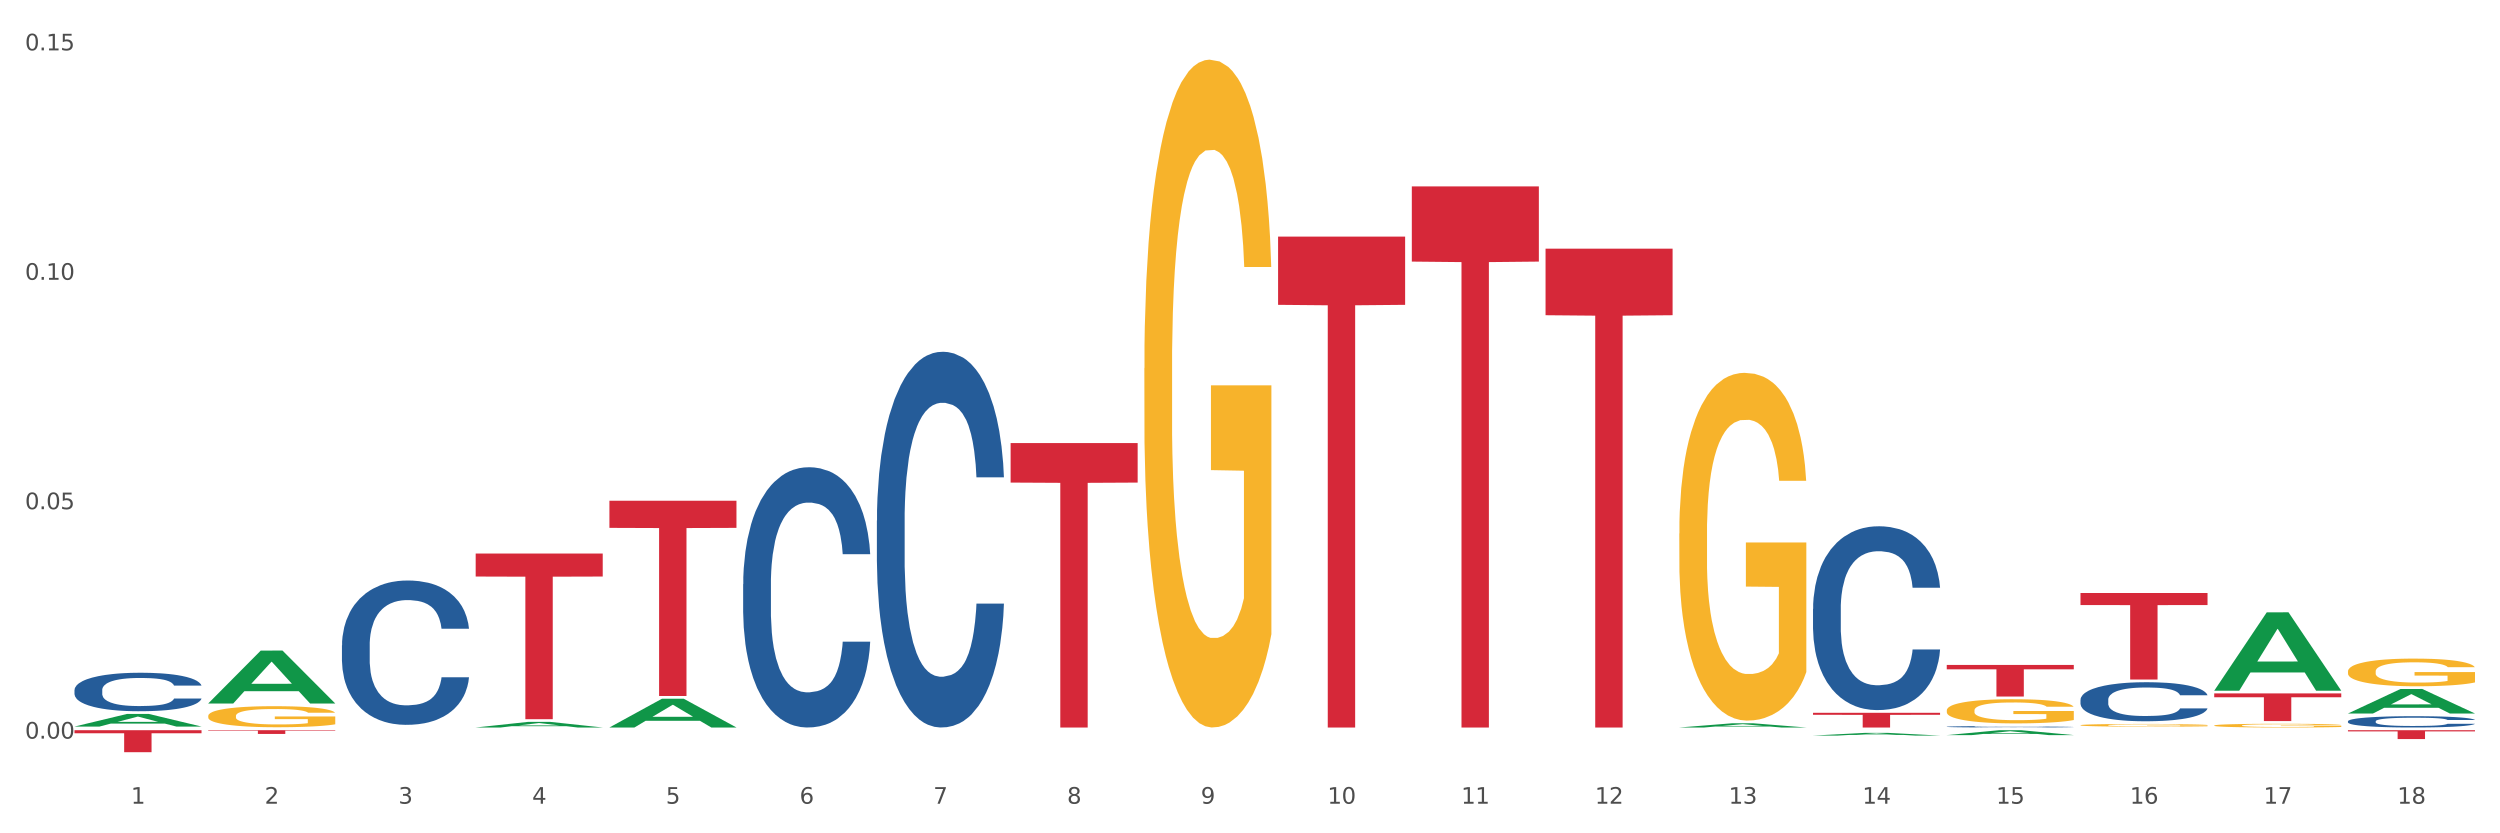 <?xml version="1.0" encoding="utf-8" standalone="no"?>
<!DOCTYPE svg PUBLIC "-//W3C//DTD SVG 1.1//EN"
  "http://www.w3.org/Graphics/SVG/1.1/DTD/svg11.dtd">
<svg xmlns:xlink="http://www.w3.org/1999/xlink" width="1080pt" height="360pt" viewBox="0 0 1080 360" xmlns="http://www.w3.org/2000/svg" version="1.1">
 <rect x="0" y="0" width="1080" height="360" fill="#333333" stroke="none"/>
 <defs>
  <style type="text/css">*{stroke-linejoin: round; stroke-linecap: butt}</style>
 </defs>
 <g id="figure_1">
  <g id="patch_1">
   <path d="M 0 360 
L 1080 360 
L 1080 0 
L 0 0 
z
" style="fill: #ffffff; stroke: #ffffff; stroke-linejoin: miter"/>
  </g>
  <g id="axes_1">
   <g id="matplotlib.axis_1">
    <g id="xtick_1">
     <g id="text_1">
      <!-- 1 -->
      <g style="fill: #4d4d4d" transform="translate(56.563 347.204) scale(0.096 -0.096)">
       <defs>
        <path id="DejaVuSans-31" d="M 794 531 
L 1825 531 
L 1825 4091 
L 703 3866 
L 703 4441 
L 1819 4666 
L 2450 4666 
L 2450 531 
L 3481 531 
L 3481 0 
L 794 0 
L 794 531 
z
" transform="scale(0.016)"/>
       </defs>
       <use xlink:href="#DejaVuSans-31"/>
      </g>
     </g>
    </g>
    <g id="xtick_2">
     <g id="text_2">
      <!-- 2 -->
      <g style="fill: #4d4d4d" transform="translate(114.336 347.204) scale(0.096 -0.096)">
       <defs>
        <path id="DejaVuSans-32" d="M 1228 531 
L 3431 531 
L 3431 0 
L 469 0 
L 469 531 
Q 828 903 1448 1529 
Q 2069 2156 2228 2338 
Q 2531 2678 2651 2914 
Q 2772 3150 2772 3378 
Q 2772 3750 2511 3984 
Q 2250 4219 1831 4219 
Q 1534 4219 1204 4116 
Q 875 4013 500 3803 
L 500 4441 
Q 881 4594 1212 4672 
Q 1544 4750 1819 4750 
Q 2544 4750 2975 4387 
Q 3406 4025 3406 3419 
Q 3406 3131 3298 2873 
Q 3191 2616 2906 2266 
Q 2828 2175 2409 1742 
Q 1991 1309 1228 531 
z
" transform="scale(0.016)"/>
       </defs>
       <use xlink:href="#DejaVuSans-32"/>
      </g>
     </g>
    </g>
    <g id="xtick_3">
     <g id="text_3">
      <!-- 3 -->
      <g style="fill: #4d4d4d" transform="translate(172.109 347.204) scale(0.096 -0.096)">
       <defs>
        <path id="DejaVuSans-33" d="M 2597 2516 
Q 3050 2419 3304 2112 
Q 3559 1806 3559 1356 
Q 3559 666 3084 287 
Q 2609 -91 1734 -91 
Q 1441 -91 1130 -33 
Q 819 25 488 141 
L 488 750 
Q 750 597 1062 519 
Q 1375 441 1716 441 
Q 2309 441 2620 675 
Q 2931 909 2931 1356 
Q 2931 1769 2642 2001 
Q 2353 2234 1838 2234 
L 1294 2234 
L 1294 2753 
L 1863 2753 
Q 2328 2753 2575 2939 
Q 2822 3125 2822 3475 
Q 2822 3834 2567 4026 
Q 2313 4219 1838 4219 
Q 1578 4219 1281 4162 
Q 984 4106 628 3988 
L 628 4550 
Q 988 4650 1302 4700 
Q 1616 4750 1894 4750 
Q 2613 4750 3031 4423 
Q 3450 4097 3450 3541 
Q 3450 3153 3228 2886 
Q 3006 2619 2597 2516 
z
" transform="scale(0.016)"/>
       </defs>
       <use xlink:href="#DejaVuSans-33"/>
      </g>
     </g>
    </g>
    <g id="xtick_4">
     <g id="text_4">
      <!-- 4 -->
      <g style="fill: #4d4d4d" transform="translate(229.882 347.204) scale(0.096 -0.096)">
       <defs>
        <path id="DejaVuSans-34" d="M 2419 4116 
L 825 1625 
L 2419 1625 
L 2419 4116 
z
M 2253 4666 
L 3047 4666 
L 3047 1625 
L 3713 1625 
L 3713 1100 
L 3047 1100 
L 3047 0 
L 2419 0 
L 2419 1100 
L 313 1100 
L 313 1709 
L 2253 4666 
z
" transform="scale(0.016)"/>
       </defs>
       <use xlink:href="#DejaVuSans-34"/>
      </g>
     </g>
    </g>
    <g id="xtick_5">
     <g id="text_5">
      <!-- 5 -->
      <g style="fill: #4d4d4d" transform="translate(287.655 347.204) scale(0.096 -0.096)">
       <defs>
        <path id="DejaVuSans-35" d="M 691 4666 
L 3169 4666 
L 3169 4134 
L 1269 4134 
L 1269 2991 
Q 1406 3038 1543 3061 
Q 1681 3084 1819 3084 
Q 2600 3084 3056 2656 
Q 3513 2228 3513 1497 
Q 3513 744 3044 326 
Q 2575 -91 1722 -91 
Q 1428 -91 1123 -41 
Q 819 9 494 109 
L 494 744 
Q 775 591 1075 516 
Q 1375 441 1709 441 
Q 2250 441 2565 725 
Q 2881 1009 2881 1497 
Q 2881 1984 2565 2268 
Q 2250 2553 1709 2553 
Q 1456 2553 1204 2497 
Q 953 2441 691 2322 
L 691 4666 
z
" transform="scale(0.016)"/>
       </defs>
       <use xlink:href="#DejaVuSans-35"/>
      </g>
     </g>
    </g>
    <g id="xtick_6">
     <g id="text_6">
      <!-- 6 -->
      <g style="fill: #4d4d4d" transform="translate(345.428 347.204) scale(0.096 -0.096)">
       <defs>
        <path id="DejaVuSans-36" d="M 2113 2584 
Q 1688 2584 1439 2293 
Q 1191 2003 1191 1497 
Q 1191 994 1439 701 
Q 1688 409 2113 409 
Q 2538 409 2786 701 
Q 3034 994 3034 1497 
Q 3034 2003 2786 2293 
Q 2538 2584 2113 2584 
z
M 3366 4563 
L 3366 3988 
Q 3128 4100 2886 4159 
Q 2644 4219 2406 4219 
Q 1781 4219 1451 3797 
Q 1122 3375 1075 2522 
Q 1259 2794 1537 2939 
Q 1816 3084 2150 3084 
Q 2853 3084 3261 2657 
Q 3669 2231 3669 1497 
Q 3669 778 3244 343 
Q 2819 -91 2113 -91 
Q 1303 -91 875 529 
Q 447 1150 447 2328 
Q 447 3434 972 4092 
Q 1497 4750 2381 4750 
Q 2619 4750 2861 4703 
Q 3103 4656 3366 4563 
z
" transform="scale(0.016)"/>
       </defs>
       <use xlink:href="#DejaVuSans-36"/>
      </g>
     </g>
    </g>
    <g id="xtick_7">
     <g id="text_7">
      <!-- 7 -->
      <g style="fill: #4d4d4d" transform="translate(403.201 347.204) scale(0.096 -0.096)">
       <defs>
        <path id="DejaVuSans-37" d="M 525 4666 
L 3525 4666 
L 3525 4397 
L 1831 0 
L 1172 0 
L 2766 4134 
L 525 4134 
L 525 4666 
z
" transform="scale(0.016)"/>
       </defs>
       <use xlink:href="#DejaVuSans-37"/>
      </g>
     </g>
    </g>
    <g id="xtick_8">
     <g id="text_8">
      <!-- 8 -->
      <g style="fill: #4d4d4d" transform="translate(460.974 347.204) scale(0.096 -0.096)">
       <defs>
        <path id="DejaVuSans-38" d="M 2034 2216 
Q 1584 2216 1326 1975 
Q 1069 1734 1069 1313 
Q 1069 891 1326 650 
Q 1584 409 2034 409 
Q 2484 409 2743 651 
Q 3003 894 3003 1313 
Q 3003 1734 2745 1975 
Q 2488 2216 2034 2216 
z
M 1403 2484 
Q 997 2584 770 2862 
Q 544 3141 544 3541 
Q 544 4100 942 4425 
Q 1341 4750 2034 4750 
Q 2731 4750 3128 4425 
Q 3525 4100 3525 3541 
Q 3525 3141 3298 2862 
Q 3072 2584 2669 2484 
Q 3125 2378 3379 2068 
Q 3634 1759 3634 1313 
Q 3634 634 3220 271 
Q 2806 -91 2034 -91 
Q 1263 -91 848 271 
Q 434 634 434 1313 
Q 434 1759 690 2068 
Q 947 2378 1403 2484 
z
M 1172 3481 
Q 1172 3119 1398 2916 
Q 1625 2713 2034 2713 
Q 2441 2713 2670 2916 
Q 2900 3119 2900 3481 
Q 2900 3844 2670 4047 
Q 2441 4250 2034 4250 
Q 1625 4250 1398 4047 
Q 1172 3844 1172 3481 
z
" transform="scale(0.016)"/>
       </defs>
       <use xlink:href="#DejaVuSans-38"/>
      </g>
     </g>
    </g>
    <g id="xtick_9">
     <g id="text_9">
      <!-- 9 -->
      <g style="fill: #4d4d4d" transform="translate(518.747 347.204) scale(0.096 -0.096)">
       <defs>
        <path id="DejaVuSans-39" d="M 703 97 
L 703 672 
Q 941 559 1184 500 
Q 1428 441 1663 441 
Q 2288 441 2617 861 
Q 2947 1281 2994 2138 
Q 2813 1869 2534 1725 
Q 2256 1581 1919 1581 
Q 1219 1581 811 2004 
Q 403 2428 403 3163 
Q 403 3881 828 4315 
Q 1253 4750 1959 4750 
Q 2769 4750 3195 4129 
Q 3622 3509 3622 2328 
Q 3622 1225 3098 567 
Q 2575 -91 1691 -91 
Q 1453 -91 1209 -44 
Q 966 3 703 97 
z
M 1959 2075 
Q 2384 2075 2632 2365 
Q 2881 2656 2881 3163 
Q 2881 3666 2632 3958 
Q 2384 4250 1959 4250 
Q 1534 4250 1286 3958 
Q 1038 3666 1038 3163 
Q 1038 2656 1286 2365 
Q 1534 2075 1959 2075 
z
" transform="scale(0.016)"/>
       </defs>
       <use xlink:href="#DejaVuSans-39"/>
      </g>
     </g>
    </g>
    <g id="xtick_10">
     <g id="text_10">
      <!-- 10 -->
      <g style="fill: #4d4d4d" transform="translate(573.466 347.204) scale(0.096 -0.096)">
       <defs>
        <path id="DejaVuSans-30" d="M 2034 4250 
Q 1547 4250 1301 3770 
Q 1056 3291 1056 2328 
Q 1056 1369 1301 889 
Q 1547 409 2034 409 
Q 2525 409 2770 889 
Q 3016 1369 3016 2328 
Q 3016 3291 2770 3770 
Q 2525 4250 2034 4250 
z
M 2034 4750 
Q 2819 4750 3233 4129 
Q 3647 3509 3647 2328 
Q 3647 1150 3233 529 
Q 2819 -91 2034 -91 
Q 1250 -91 836 529 
Q 422 1150 422 2328 
Q 422 3509 836 4129 
Q 1250 4750 2034 4750 
z
" transform="scale(0.016)"/>
       </defs>
       <use xlink:href="#DejaVuSans-31"/>
       <use xlink:href="#DejaVuSans-30" transform="translate(63.623 0)"/>
      </g>
     </g>
    </g>
    <g id="xtick_11">
     <g id="text_11">
      <!-- 11 -->
      <g style="fill: #4d4d4d" transform="translate(631.239 347.204) scale(0.096 -0.096)">
       <use xlink:href="#DejaVuSans-31"/>
       <use xlink:href="#DejaVuSans-31" transform="translate(63.623 0)"/>
      </g>
     </g>
    </g>
    <g id="xtick_12">
     <g id="text_12">
      <!-- 12 -->
      <g style="fill: #4d4d4d" transform="translate(689.012 347.204) scale(0.096 -0.096)">
       <use xlink:href="#DejaVuSans-31"/>
       <use xlink:href="#DejaVuSans-32" transform="translate(63.623 0)"/>
      </g>
     </g>
    </g>
    <g id="xtick_13">
     <g id="text_13">
      <!-- 13 -->
      <g style="fill: #4d4d4d" transform="translate(746.785 347.204) scale(0.096 -0.096)">
       <use xlink:href="#DejaVuSans-31"/>
       <use xlink:href="#DejaVuSans-33" transform="translate(63.623 0)"/>
      </g>
     </g>
    </g>
    <g id="xtick_14">
     <g id="text_14">
      <!-- 14 -->
      <g style="fill: #4d4d4d" transform="translate(804.558 347.204) scale(0.096 -0.096)">
       <use xlink:href="#DejaVuSans-31"/>
       <use xlink:href="#DejaVuSans-34" transform="translate(63.623 0)"/>
      </g>
     </g>
    </g>
    <g id="xtick_15">
     <g id="text_15">
      <!-- 15 -->
      <g style="fill: #4d4d4d" transform="translate(862.331 347.204) scale(0.096 -0.096)">
       <use xlink:href="#DejaVuSans-31"/>
       <use xlink:href="#DejaVuSans-35" transform="translate(63.623 0)"/>
      </g>
     </g>
    </g>
    <g id="xtick_16">
     <g id="text_16">
      <!-- 16 -->
      <g style="fill: #4d4d4d" transform="translate(920.104 347.204) scale(0.096 -0.096)">
       <use xlink:href="#DejaVuSans-31"/>
       <use xlink:href="#DejaVuSans-36" transform="translate(63.623 0)"/>
      </g>
     </g>
    </g>
    <g id="xtick_17">
     <g id="text_17">
      <!-- 17 -->
      <g style="fill: #4d4d4d" transform="translate(977.877 347.204) scale(0.096 -0.096)">
       <use xlink:href="#DejaVuSans-31"/>
       <use xlink:href="#DejaVuSans-37" transform="translate(63.623 0)"/>
      </g>
     </g>
    </g>
    <g id="xtick_18">
     <g id="text_18">
      <!-- 18 -->
      <g style="fill: #4d4d4d" transform="translate(1035.65 347.204) scale(0.096 -0.096)">
       <use xlink:href="#DejaVuSans-31"/>
       <use xlink:href="#DejaVuSans-38" transform="translate(63.623 0)"/>
      </g>
     </g>
    </g>
    <g id="xtick_19"/>
    <g id="xtick_20"/>
    <g id="xtick_21"/>
    <g id="xtick_22"/>
    <g id="xtick_23"/>
    <g id="xtick_24"/>
    <g id="xtick_25"/>
    <g id="xtick_26"/>
    <g id="xtick_27"/>
    <g id="xtick_28"/>
    <g id="xtick_29"/>
    <g id="xtick_30"/>
    <g id="xtick_31"/>
    <g id="xtick_32"/>
    <g id="xtick_33"/>
    <g id="xtick_34"/>
    <g id="xtick_35"/>
   </g>
   <g id="matplotlib.axis_2">
    <g id="ytick_1">
     <g id="text_19">
      <!-- 0.00 -->
      <g style="fill: #4d4d4d" transform="translate(10.8 319.086) scale(0.096 -0.096)">
       <defs>
        <path id="DejaVuSans-2e" d="M 684 794 
L 1344 794 
L 1344 0 
L 684 0 
L 684 794 
z
" transform="scale(0.016)"/>
       </defs>
       <use xlink:href="#DejaVuSans-30"/>
       <use xlink:href="#DejaVuSans-2e" transform="translate(63.623 0)"/>
       <use xlink:href="#DejaVuSans-30" transform="translate(95.41 0)"/>
       <use xlink:href="#DejaVuSans-30" transform="translate(159.033 0)"/>
      </g>
     </g>
    </g>
    <g id="ytick_2">
     <g id="text_20">
      <!-- 0.05 -->
      <g style="fill: #4d4d4d" transform="translate(10.8 219.977) scale(0.096 -0.096)">
       <use xlink:href="#DejaVuSans-30"/>
       <use xlink:href="#DejaVuSans-2e" transform="translate(63.623 0)"/>
       <use xlink:href="#DejaVuSans-30" transform="translate(95.41 0)"/>
       <use xlink:href="#DejaVuSans-35" transform="translate(159.033 0)"/>
      </g>
     </g>
    </g>
    <g id="ytick_3">
     <g id="text_21">
      <!-- 0.10 -->
      <g style="fill: #4d4d4d" transform="translate(10.8 120.868) scale(0.096 -0.096)">
       <use xlink:href="#DejaVuSans-30"/>
       <use xlink:href="#DejaVuSans-2e" transform="translate(63.623 0)"/>
       <use xlink:href="#DejaVuSans-31" transform="translate(95.41 0)"/>
       <use xlink:href="#DejaVuSans-30" transform="translate(159.033 0)"/>
      </g>
     </g>
    </g>
    <g id="ytick_4">
     <g id="text_22">
      <!-- 0.15 -->
      <g style="fill: #4d4d4d" transform="translate(10.8 21.759) scale(0.096 -0.096)">
       <use xlink:href="#DejaVuSans-30"/>
       <use xlink:href="#DejaVuSans-2e" transform="translate(63.623 0)"/>
       <use xlink:href="#DejaVuSans-31" transform="translate(95.41 0)"/>
       <use xlink:href="#DejaVuSans-35" transform="translate(159.033 0)"/>
      </g>
     </g>
    </g>
    <g id="ytick_5"/>
    <g id="ytick_6"/>
    <g id="ytick_7"/>
   </g>
   <g id="PolyCollection_1">
    <path d="M 32.175 313.868 
L 32.232 313.862 
L 54.864 308.419 
L 64.257 308.414 
L 87.059 313.878 
L 76.196 313.878 
L 71.273 312.606 
L 47.905 312.606 
L 47.735 312.626 
L 42.982 313.878 
L 32.175 313.878 
L 32.175 313.868 
L 50.847 311.846 
L 68.331 311.841 
L 59.674 309.579 
L 59.561 309.568 
L 59.447 309.584 
L 50.79 311.841 
L 50.847 311.846 
L 32.175 313.868 
z
" clip-path="url(#pceb8fdf631)" style="fill: #109648"/>
    <path d="M 89.948 303.87 
L 90.005 303.848 
L 112.637 281.056 
L 122.03 281.035 
L 144.832 303.913 
L 133.969 303.913 
L 129.046 298.585 
L 105.678 298.585 
L 105.508 298.671 
L 100.755 303.913 
L 89.948 303.913 
L 89.948 303.87 
L 108.62 295.406 
L 126.104 295.385 
L 117.447 285.911 
L 117.334 285.868 
L 117.22 285.933 
L 108.563 295.385 
L 108.62 295.406 
L 89.948 303.87 
z
" clip-path="url(#pceb8fdf631)" style="fill: #109648"/>
    <path d="M 956.543 299.558 
L 1011.427 299.558 
L 1011.427 301.219 
L 989.837 301.231 
L 989.837 311.514 
L 978.002 311.514 
L 978.002 301.231 
L 956.543 301.219 
L 956.543 299.569 
L 956.543 299.558 
z
" clip-path="url(#pceb8fdf631)" style="fill: #d62839"/>
    <path d="M 89.948 315.439 
L 144.832 315.439 
L 144.832 315.665 
L 123.243 315.666 
L 123.243 317.063 
L 111.407 317.063 
L 111.407 315.666 
L 89.948 315.665 
L 89.948 315.44 
L 89.948 315.439 
z
" clip-path="url(#pceb8fdf631)" style="fill: #d62839"/>
    <path d="M 32.175 315.439 
L 87.059 315.439 
L 87.059 316.761 
L 65.47 316.769 
L 65.47 324.95 
L 53.635 324.95 
L 53.635 316.769 
L 32.175 316.761 
L 32.175 315.448 
L 32.175 315.439 
z
" clip-path="url(#pceb8fdf631)" style="fill: #d62839"/>
    <path d="M 1014.316 315.439 
L 1069.2 315.439 
L 1069.2 315.974 
L 1047.61 315.978 
L 1047.61 319.29 
L 1035.775 319.29 
L 1035.775 315.978 
L 1014.316 315.974 
L 1014.316 315.443 
L 1014.316 315.439 
z
" clip-path="url(#pceb8fdf631)" style="fill: #d62839"/>
    <path d="M 898.77 256.182 
L 953.654 256.182 
L 953.654 261.376 
L 932.064 261.411 
L 932.064 293.558 
L 920.229 293.558 
L 920.229 261.411 
L 898.77 261.376 
L 898.77 256.217 
L 898.77 256.182 
z
" clip-path="url(#pceb8fdf631)" style="fill: #d62839"/>
    <path d="M 205.494 239.118 
L 260.378 239.118 
L 260.378 249.063 
L 238.789 249.131 
L 238.789 310.682 
L 226.953 310.682 
L 226.953 249.131 
L 205.494 249.063 
L 205.494 239.186 
L 205.494 239.118 
z
" clip-path="url(#pceb8fdf631)" style="fill: #d62839"/>
    <path d="M 667.678 107.426 
L 722.562 107.426 
L 722.562 136.172 
L 700.973 136.367 
L 700.973 314.28 
L 689.137 314.28 
L 689.137 136.367 
L 667.678 136.172 
L 667.678 107.621 
L 667.678 107.426 
z
" clip-path="url(#pceb8fdf631)" style="fill: #d62839"/>
    <path d="M 783.224 307.92 
L 838.108 307.92 
L 838.108 308.804 
L 816.519 308.81 
L 816.519 314.28 
L 804.683 314.28 
L 804.683 308.81 
L 783.224 308.804 
L 783.224 307.926 
L 783.224 307.92 
z
" clip-path="url(#pceb8fdf631)" style="fill: #d62839"/>
    <path d="M 840.997 287.239 
L 895.881 287.239 
L 895.881 289.139 
L 874.291 289.151 
L 874.291 300.906 
L 862.456 300.906 
L 862.456 289.151 
L 840.997 289.139 
L 840.997 287.252 
L 840.997 287.239 
z
" clip-path="url(#pceb8fdf631)" style="fill: #d62839"/>
    <path d="M 609.905 80.525 
L 664.789 80.525 
L 664.789 113.009 
L 643.2 113.229 
L 643.2 314.28 
L 631.364 314.28 
L 631.364 113.229 
L 609.905 113.009 
L 609.905 80.745 
L 609.905 80.525 
z
" clip-path="url(#pceb8fdf631)" style="fill: #d62839"/>
    <path d="M 263.267 216.316 
L 318.151 216.316 
L 318.151 228.04 
L 296.562 228.119 
L 296.562 300.682 
L 284.726 300.682 
L 284.726 228.119 
L 263.267 228.04 
L 263.267 216.395 
L 263.267 216.316 
z
" clip-path="url(#pceb8fdf631)" style="fill: #d62839"/>
    <path d="M 436.586 191.399 
L 491.47 191.399 
L 491.47 208.476 
L 469.881 208.591 
L 469.881 314.28 
L 458.045 314.28 
L 458.045 208.591 
L 436.586 208.476 
L 436.586 191.515 
L 436.586 191.399 
z
" clip-path="url(#pceb8fdf631)" style="fill: #d62839"/>
    <path d="M 552.132 102.218 
L 607.016 102.218 
L 607.016 131.688 
L 585.427 131.887 
L 585.427 314.28 
L 573.591 314.28 
L 573.591 131.887 
L 552.132 131.688 
L 552.132 102.417 
L 552.132 102.218 
z
" clip-path="url(#pceb8fdf631)" style="fill: #d62839"/>
    <path d="M 1014.316 290.041 
L 1014.38 290.03 
L 1014.38 289.637 
L 1014.51 289.299 
L 1015.158 288.48 
L 1016.13 287.803 
L 1016.843 287.442 
L 1017.556 287.147 
L 1018.398 286.852 
L 1019.435 286.547 
L 1021.314 286.099 
L 1022.48 285.87 
L 1023.906 285.629 
L 1026.498 285.28 
L 1028.377 285.083 
L 1030.321 284.919 
L 1033.496 284.723 
L 1035.57 284.636 
L 1037.773 284.57 
L 1040.429 284.526 
L 1042.438 284.515 
L 1046.845 284.548 
L 1050.603 284.646 
L 1052.417 284.723 
L 1054.75 284.854 
L 1055.981 284.941 
L 1057.99 285.116 
L 1060.063 285.345 
L 1061.489 285.542 
L 1063.627 285.913 
L 1065.247 286.285 
L 1066.738 286.743 
L 1067.515 287.06 
L 1068.098 287.355 
L 1068.617 287.693 
L 1069.135 288.228 
L 1057.471 288.228 
L 1057.018 287.846 
L 1056.305 287.486 
L 1055.268 287.136 
L 1054.361 286.918 
L 1052.806 286.645 
L 1051.38 286.47 
L 1049.89 286.339 
L 1048.076 286.23 
L 1046.65 286.175 
L 1044.641 286.132 
L 1040.689 286.143 
L 1038.032 286.23 
L 1036.218 286.339 
L 1035.051 286.437 
L 1034.014 286.547 
L 1032.848 286.7 
L 1031.487 286.929 
L 1030.515 287.136 
L 1029.543 287.398 
L 1028.766 287.661 
L 1028.053 287.966 
L 1027.47 288.294 
L 1027.016 288.633 
L 1026.627 289.048 
L 1026.303 289.736 
L 1026.303 291.232 
L 1026.433 291.57 
L 1026.757 292.018 
L 1027.146 292.356 
L 1027.794 292.761 
L 1028.377 293.034 
L 1029.479 293.427 
L 1030.71 293.754 
L 1031.682 293.962 
L 1032.654 294.137 
L 1034.338 294.377 
L 1036.218 294.573 
L 1037.838 294.694 
L 1040.041 294.803 
L 1041.531 294.846 
L 1042.827 294.868 
L 1046.002 294.868 
L 1048.27 294.835 
L 1050.797 294.759 
L 1052.741 294.661 
L 1054.361 294.541 
L 1056.176 294.344 
L 1057.342 294.158 
L 1057.342 291.876 
L 1043.086 291.865 
L 1043.086 290.347 
L 1069.2 290.347 
L 1069.2 294.803 
L 1068.098 295.032 
L 1066.867 295.24 
L 1065.571 295.425 
L 1063.627 295.655 
L 1061.295 295.873 
L 1059.221 296.026 
L 1057.018 296.157 
L 1054.426 296.277 
L 1051.056 296.386 
L 1048.983 296.43 
L 1046.391 296.463 
L 1043.345 296.474 
L 1040.689 296.452 
L 1038.097 296.397 
L 1035.375 296.299 
L 1032.718 296.157 
L 1030.71 296.015 
L 1028.701 295.84 
L 1026.563 295.611 
L 1024.878 295.392 
L 1023.582 295.196 
L 1022.156 294.945 
L 1020.601 294.617 
L 1019.435 294.322 
L 1018.398 294.016 
L 1017.296 293.623 
L 1016.519 293.285 
L 1015.741 292.859 
L 1015.288 292.542 
L 1014.769 292.051 
L 1014.38 291.363 
L 1014.316 290.041 
z
" clip-path="url(#pceb8fdf631)" style="fill: #f7b32b"/>
    <path d="M 32.175 298.098 
L 32.24 298.082 
L 32.24 297.657 
L 32.434 297.08 
L 33.148 296.017 
L 34.056 295.212 
L 35.613 294.271 
L 36.457 293.876 
L 37.56 293.435 
L 39.83 292.721 
L 42.425 292.114 
L 44.242 291.78 
L 45.604 291.567 
L 48.653 291.188 
L 50.405 291.021 
L 52.221 290.884 
L 53.778 290.793 
L 56.373 290.686 
L 58.449 290.641 
L 60.85 290.626 
L 62.861 290.641 
L 65.521 290.702 
L 69.413 290.884 
L 70.905 290.99 
L 72.917 291.172 
L 74.993 291.415 
L 76.679 291.658 
L 78.626 292.008 
L 80.637 292.463 
L 82.583 293.04 
L 83.945 293.572 
L 85.048 294.134 
L 86.021 294.817 
L 86.735 295.561 
L 87.059 296.184 
L 75.187 296.184 
L 74.863 295.622 
L 74.214 295.015 
L 73.565 294.605 
L 72.852 294.271 
L 71.749 293.891 
L 70.776 293.648 
L 69.154 293.359 
L 67.662 293.177 
L 66.429 293.071 
L 64.937 292.98 
L 61.758 292.889 
L 59.487 292.889 
L 58.06 292.919 
L 56.309 292.995 
L 54.816 293.101 
L 53.065 293.283 
L 51.702 293.481 
L 50.34 293.739 
L 49.562 293.921 
L 48.394 294.255 
L 47.615 294.529 
L 46.577 295 
L 45.993 295.334 
L 44.955 296.199 
L 44.501 296.837 
L 44.307 297.278 
L 44.177 297.764 
L 44.177 300.133 
L 44.566 301.196 
L 44.891 301.651 
L 45.41 302.168 
L 46.383 302.836 
L 47.81 303.489 
L 49.302 303.96 
L 50.535 304.248 
L 51.702 304.461 
L 52.87 304.628 
L 54.297 304.78 
L 55.465 304.871 
L 57.217 304.962 
L 59.293 305.008 
L 60.915 305.008 
L 64.223 304.932 
L 65.715 304.856 
L 67.143 304.75 
L 68.7 304.582 
L 69.932 304.4 
L 70.646 304.264 
L 71.814 303.975 
L 72.722 303.671 
L 73.5 303.322 
L 74.019 303.018 
L 74.603 302.563 
L 75.057 302.046 
L 75.187 301.773 
L 87.059 301.773 
L 86.8 302.32 
L 86.346 302.851 
L 85.437 303.565 
L 84.724 303.975 
L 83.621 304.476 
L 82.453 304.901 
L 80.831 305.372 
L 79.339 305.721 
L 77.782 306.025 
L 76.095 306.299 
L 73.046 306.678 
L 71.943 306.785 
L 69.608 306.967 
L 67.791 307.073 
L 65.132 307.179 
L 62.407 307.24 
L 59.552 307.255 
L 57.022 307.225 
L 54.233 307.134 
L 52.481 307.043 
L 50.535 306.906 
L 48.264 306.693 
L 46.123 306.435 
L 44.112 306.132 
L 42.231 305.782 
L 40.479 305.387 
L 38.208 304.734 
L 36.522 304.096 
L 35.289 303.504 
L 34.446 303.003 
L 33.602 302.365 
L 33.148 301.925 
L 32.434 300.862 
L 32.175 299.875 
L 32.175 298.098 
z
" clip-path="url(#pceb8fdf631)" style="fill: #255c99"/>
    <path d="M 1014.316 311.59 
L 1014.381 311.585 
L 1014.381 311.46 
L 1014.575 311.291 
L 1015.289 310.978 
L 1016.197 310.742 
L 1017.754 310.465 
L 1018.597 310.349 
L 1019.7 310.22 
L 1021.971 310.01 
L 1024.566 309.832 
L 1026.382 309.733 
L 1027.745 309.671 
L 1030.794 309.559 
L 1032.546 309.51 
L 1034.362 309.47 
L 1035.919 309.443 
L 1038.514 309.412 
L 1040.59 309.399 
L 1042.99 309.394 
L 1045.002 309.399 
L 1047.661 309.417 
L 1051.554 309.47 
L 1053.046 309.501 
L 1055.057 309.555 
L 1057.133 309.626 
L 1058.82 309.698 
L 1060.766 309.8 
L 1062.777 309.934 
L 1064.724 310.104 
L 1066.086 310.26 
L 1067.189 310.425 
L 1068.162 310.626 
L 1068.876 310.844 
L 1069.2 311.027 
L 1057.328 311.027 
L 1057.003 310.862 
L 1056.355 310.684 
L 1055.706 310.563 
L 1054.992 310.465 
L 1053.889 310.354 
L 1052.916 310.282 
L 1051.294 310.197 
L 1049.802 310.144 
L 1048.57 310.113 
L 1047.078 310.086 
L 1043.899 310.059 
L 1041.628 310.059 
L 1040.201 310.068 
L 1038.449 310.09 
L 1036.957 310.122 
L 1035.205 310.175 
L 1033.843 310.233 
L 1032.481 310.309 
L 1031.702 310.363 
L 1030.534 310.461 
L 1029.756 310.541 
L 1028.718 310.679 
L 1028.134 310.778 
L 1027.096 311.032 
L 1026.642 311.219 
L 1026.447 311.349 
L 1026.318 311.491 
L 1026.318 312.188 
L 1026.707 312.5 
L 1027.031 312.634 
L 1027.55 312.785 
L 1028.523 312.982 
L 1029.951 313.174 
L 1031.443 313.312 
L 1032.675 313.397 
L 1033.843 313.459 
L 1035.011 313.508 
L 1036.438 313.553 
L 1037.606 313.58 
L 1039.357 313.606 
L 1041.433 313.62 
L 1043.055 313.62 
L 1046.364 313.597 
L 1047.856 313.575 
L 1049.283 313.544 
L 1050.84 313.495 
L 1052.073 313.441 
L 1052.787 313.401 
L 1053.954 313.316 
L 1054.863 313.227 
L 1055.641 313.125 
L 1056.16 313.035 
L 1056.744 312.901 
L 1057.198 312.75 
L 1057.328 312.669 
L 1069.2 312.669 
L 1068.94 312.83 
L 1068.486 312.986 
L 1067.578 313.196 
L 1066.864 313.316 
L 1065.762 313.464 
L 1064.594 313.589 
L 1062.972 313.727 
L 1061.48 313.83 
L 1059.923 313.919 
L 1058.236 313.999 
L 1055.187 314.111 
L 1054.084 314.142 
L 1051.749 314.195 
L 1049.932 314.227 
L 1047.272 314.258 
L 1044.547 314.276 
L 1041.693 314.28 
L 1039.163 314.271 
L 1036.373 314.244 
L 1034.622 314.218 
L 1032.675 314.178 
L 1030.405 314.115 
L 1028.264 314.039 
L 1026.253 313.95 
L 1024.371 313.847 
L 1022.62 313.731 
L 1020.349 313.539 
L 1018.662 313.352 
L 1017.43 313.178 
L 1016.586 313.031 
L 1015.743 312.843 
L 1015.289 312.714 
L 1014.575 312.402 
L 1014.316 312.112 
L 1014.316 311.59 
z
" clip-path="url(#pceb8fdf631)" style="fill: #255c99"/>
    <path d="M 898.77 302.297 
L 898.835 302.282 
L 898.835 301.85 
L 899.029 301.265 
L 899.743 300.186 
L 900.651 299.37 
L 902.208 298.415 
L 903.051 298.014 
L 904.154 297.567 
L 906.425 296.843 
L 909.02 296.227 
L 910.836 295.888 
L 912.199 295.672 
L 915.248 295.287 
L 917 295.118 
L 918.816 294.979 
L 920.373 294.886 
L 922.968 294.779 
L 925.044 294.732 
L 927.444 294.717 
L 929.456 294.732 
L 932.116 294.794 
L 936.008 294.979 
L 937.5 295.087 
L 939.511 295.272 
L 941.587 295.518 
L 943.274 295.765 
L 945.22 296.119 
L 947.231 296.581 
L 949.178 297.167 
L 950.54 297.706 
L 951.643 298.276 
L 952.616 298.969 
L 953.33 299.724 
L 953.654 300.356 
L 941.782 300.356 
L 941.458 299.786 
L 940.809 299.17 
L 940.16 298.754 
L 939.446 298.415 
L 938.344 298.029 
L 937.37 297.783 
L 935.749 297.49 
L 934.256 297.305 
L 933.024 297.197 
L 931.532 297.105 
L 928.353 297.013 
L 926.082 297.013 
L 924.655 297.043 
L 922.903 297.12 
L 921.411 297.228 
L 919.659 297.413 
L 918.297 297.613 
L 916.935 297.875 
L 916.156 298.06 
L 914.988 298.399 
L 914.21 298.677 
L 913.172 299.154 
L 912.588 299.493 
L 911.55 300.371 
L 911.096 301.018 
L 910.901 301.465 
L 910.772 301.958 
L 910.772 304.362 
L 911.161 305.44 
L 911.485 305.902 
L 912.004 306.426 
L 912.977 307.104 
L 914.405 307.766 
L 915.897 308.244 
L 917.129 308.537 
L 918.297 308.752 
L 919.465 308.922 
L 920.892 309.076 
L 922.06 309.168 
L 923.811 309.261 
L 925.887 309.307 
L 927.509 309.307 
L 930.818 309.23 
L 932.31 309.153 
L 933.737 309.045 
L 935.294 308.876 
L 936.527 308.691 
L 937.241 308.552 
L 938.408 308.259 
L 939.317 307.951 
L 940.095 307.597 
L 940.614 307.289 
L 941.198 306.827 
L 941.652 306.303 
L 941.782 306.025 
L 953.654 306.025 
L 953.395 306.58 
L 952.94 307.119 
L 952.032 307.843 
L 951.319 308.259 
L 950.216 308.768 
L 949.048 309.199 
L 947.426 309.677 
L 945.934 310.031 
L 944.377 310.339 
L 942.69 310.617 
L 939.641 311.002 
L 938.538 311.11 
L 936.203 311.295 
L 934.386 311.402 
L 931.726 311.51 
L 929.002 311.572 
L 926.147 311.587 
L 923.617 311.556 
L 920.827 311.464 
L 919.076 311.372 
L 917.129 311.233 
L 914.859 311.017 
L 912.718 310.755 
L 910.707 310.447 
L 908.825 310.093 
L 907.074 309.692 
L 904.803 309.03 
L 903.116 308.383 
L 901.884 307.782 
L 901.04 307.273 
L 900.197 306.626 
L 899.743 306.18 
L 899.029 305.101 
L 898.77 304.1 
L 898.77 302.297 
z
" clip-path="url(#pceb8fdf631)" style="fill: #255c99"/>
    <path d="M 840.997 313.943 
L 841.062 313.942 
L 841.062 313.926 
L 841.256 313.905 
L 841.97 313.866 
L 842.878 313.836 
L 844.435 313.802 
L 845.278 313.787 
L 846.381 313.771 
L 848.652 313.744 
L 851.247 313.722 
L 853.063 313.71 
L 854.426 313.702 
L 857.475 313.688 
L 859.227 313.682 
L 861.043 313.677 
L 862.6 313.673 
L 865.195 313.669 
L 867.271 313.668 
L 869.672 313.667 
L 871.683 313.668 
L 874.343 313.67 
L 878.235 313.677 
L 879.727 313.681 
L 881.738 313.687 
L 883.814 313.696 
L 885.501 313.705 
L 887.447 313.718 
L 889.458 313.735 
L 891.405 313.756 
L 892.767 313.776 
L 893.87 313.797 
L 894.843 313.822 
L 895.557 313.849 
L 895.881 313.872 
L 884.009 313.872 
L 883.685 313.851 
L 883.036 313.829 
L 882.387 313.814 
L 881.673 313.802 
L 880.571 313.788 
L 879.597 313.779 
L 877.976 313.768 
L 876.483 313.761 
L 875.251 313.757 
L 873.759 313.754 
L 870.58 313.751 
L 868.309 313.751 
L 866.882 313.752 
L 865.13 313.755 
L 863.638 313.758 
L 861.887 313.765 
L 860.524 313.772 
L 859.162 313.782 
L 858.383 313.789 
L 857.216 313.801 
L 856.437 313.811 
L 855.399 313.828 
L 854.815 313.841 
L 853.777 313.873 
L 853.323 313.896 
L 853.128 313.912 
L 852.999 313.93 
L 852.999 314.018 
L 853.388 314.057 
L 853.712 314.074 
L 854.231 314.093 
L 855.204 314.117 
L 856.632 314.141 
L 858.124 314.159 
L 859.356 314.169 
L 860.524 314.177 
L 861.692 314.183 
L 863.119 314.189 
L 864.287 314.192 
L 866.039 314.196 
L 868.115 314.197 
L 869.736 314.197 
L 873.045 314.195 
L 874.537 314.192 
L 875.964 314.188 
L 877.521 314.182 
L 878.754 314.175 
L 879.468 314.17 
L 880.635 314.159 
L 881.544 314.148 
L 882.322 314.135 
L 882.841 314.124 
L 883.425 314.107 
L 883.879 314.088 
L 884.009 314.078 
L 895.881 314.078 
L 895.622 314.098 
L 895.167 314.118 
L 894.259 314.144 
L 893.546 314.159 
L 892.443 314.178 
L 891.275 314.193 
L 889.653 314.211 
L 888.161 314.224 
L 886.604 314.235 
L 884.917 314.245 
L 881.868 314.259 
L 880.765 314.263 
L 878.43 314.27 
L 876.613 314.273 
L 873.953 314.277 
L 871.229 314.28 
L 868.374 314.28 
L 865.844 314.279 
L 863.054 314.276 
L 861.303 314.272 
L 859.356 314.267 
L 857.086 314.259 
L 854.945 314.25 
L 852.934 314.239 
L 851.052 314.226 
L 849.301 314.211 
L 847.03 314.187 
L 845.343 314.164 
L 844.111 314.142 
L 843.267 314.123 
L 842.424 314.1 
L 841.97 314.084 
L 841.256 314.045 
L 840.997 314.008 
L 840.997 313.943 
z
" clip-path="url(#pceb8fdf631)" style="fill: #255c99"/>
    <path d="M 783.224 263.029 
L 783.289 262.956 
L 783.289 260.925 
L 783.483 258.169 
L 784.197 253.093 
L 785.105 249.249 
L 786.662 244.752 
L 787.506 242.867 
L 788.608 240.763 
L 790.879 237.355 
L 793.474 234.454 
L 795.291 232.858 
L 796.653 231.843 
L 799.702 230.03 
L 801.454 229.232 
L 803.27 228.579 
L 804.827 228.144 
L 807.422 227.636 
L 809.498 227.419 
L 811.899 227.346 
L 813.91 227.419 
L 816.57 227.709 
L 820.462 228.579 
L 821.954 229.087 
L 823.965 229.957 
L 826.041 231.118 
L 827.728 232.278 
L 829.674 233.946 
L 831.685 236.122 
L 833.632 238.878 
L 834.994 241.416 
L 836.097 244.1 
L 837.07 247.363 
L 837.784 250.917 
L 838.108 253.89 
L 826.236 253.89 
L 825.912 251.207 
L 825.263 248.306 
L 824.614 246.348 
L 823.9 244.752 
L 822.798 242.939 
L 821.824 241.779 
L 820.203 240.401 
L 818.71 239.53 
L 817.478 239.023 
L 815.986 238.588 
L 812.807 238.153 
L 810.536 238.153 
L 809.109 238.298 
L 807.357 238.66 
L 805.865 239.168 
L 804.114 240.038 
L 802.751 240.981 
L 801.389 242.214 
L 800.61 243.084 
L 799.443 244.68 
L 798.664 245.985 
L 797.626 248.233 
L 797.042 249.829 
L 796.004 253.963 
L 795.55 257.009 
L 795.355 259.112 
L 795.226 261.433 
L 795.226 272.747 
L 795.615 277.824 
L 795.939 279.999 
L 796.458 282.465 
L 797.431 285.656 
L 798.859 288.775 
L 800.351 291.023 
L 801.583 292.401 
L 802.751 293.417 
L 803.919 294.214 
L 805.346 294.94 
L 806.514 295.375 
L 808.266 295.81 
L 810.342 296.027 
L 811.963 296.027 
L 815.272 295.665 
L 816.764 295.302 
L 818.191 294.795 
L 819.748 293.997 
L 820.981 293.126 
L 821.695 292.474 
L 822.862 291.096 
L 823.771 289.645 
L 824.549 287.977 
L 825.068 286.527 
L 825.652 284.351 
L 826.106 281.885 
L 826.236 280.58 
L 838.108 280.58 
L 837.849 283.191 
L 837.394 285.729 
L 836.486 289.138 
L 835.773 291.096 
L 834.67 293.489 
L 833.502 295.52 
L 831.88 297.768 
L 830.388 299.436 
L 828.831 300.887 
L 827.144 302.192 
L 824.095 304.005 
L 822.992 304.513 
L 820.657 305.383 
L 818.84 305.891 
L 816.18 306.399 
L 813.456 306.689 
L 810.601 306.761 
L 808.071 306.616 
L 805.281 306.181 
L 803.53 305.746 
L 801.583 305.093 
L 799.313 304.078 
L 797.172 302.845 
L 795.161 301.394 
L 793.279 299.726 
L 791.528 297.841 
L 789.257 294.722 
L 787.57 291.676 
L 786.338 288.847 
L 785.494 286.454 
L 784.651 283.408 
L 784.197 281.305 
L 783.483 276.228 
L 783.224 271.514 
L 783.224 263.029 
z
" clip-path="url(#pceb8fdf631)" style="fill: #255c99"/>
    <path d="M 378.813 224.895 
L 378.878 224.747 
L 378.878 220.596 
L 379.072 214.963 
L 379.786 204.587 
L 380.694 196.73 
L 382.251 187.54 
L 383.095 183.686 
L 384.198 179.387 
L 386.468 172.42 
L 389.063 166.49 
L 390.88 163.229 
L 392.242 161.154 
L 395.291 157.448 
L 397.043 155.818 
L 398.859 154.483 
L 400.416 153.594 
L 403.011 152.556 
L 405.087 152.112 
L 407.488 151.963 
L 409.499 152.112 
L 412.159 152.705 
L 416.051 154.483 
L 417.543 155.521 
L 419.554 157.3 
L 421.63 159.672 
L 423.317 162.043 
L 425.263 165.453 
L 427.275 169.9 
L 429.221 175.533 
L 430.583 180.721 
L 431.686 186.206 
L 432.659 192.876 
L 433.373 200.14 
L 433.697 206.217 
L 421.825 206.217 
L 421.501 200.733 
L 420.852 194.803 
L 420.203 190.801 
L 419.49 187.54 
L 418.387 183.834 
L 417.414 181.462 
L 415.792 178.646 
L 414.3 176.867 
L 413.067 175.829 
L 411.575 174.94 
L 408.396 174.05 
L 406.125 174.05 
L 404.698 174.347 
L 402.946 175.088 
L 401.454 176.126 
L 399.703 177.904 
L 398.34 179.832 
L 396.978 182.352 
L 396.199 184.13 
L 395.032 187.391 
L 394.253 190.06 
L 393.215 194.655 
L 392.631 197.916 
L 391.593 206.365 
L 391.139 212.591 
L 390.945 216.89 
L 390.815 221.634 
L 390.815 244.758 
L 391.204 255.135 
L 391.528 259.582 
L 392.047 264.622 
L 393.021 271.144 
L 394.448 277.518 
L 395.94 282.113 
L 397.173 284.93 
L 398.34 287.005 
L 399.508 288.636 
L 400.935 290.118 
L 402.103 291.007 
L 403.855 291.897 
L 405.931 292.341 
L 407.553 292.341 
L 410.861 291.6 
L 412.353 290.859 
L 413.781 289.821 
L 415.338 288.191 
L 416.57 286.412 
L 417.284 285.078 
L 418.452 282.262 
L 419.36 279.297 
L 420.138 275.887 
L 420.657 272.923 
L 421.241 268.476 
L 421.695 263.436 
L 421.825 260.768 
L 433.697 260.768 
L 433.438 266.104 
L 432.984 271.292 
L 432.075 278.259 
L 431.362 282.262 
L 430.259 287.153 
L 429.091 291.304 
L 427.469 295.899 
L 425.977 299.308 
L 424.42 302.273 
L 422.733 304.941 
L 419.684 308.647 
L 418.581 309.685 
L 416.246 311.464 
L 414.429 312.501 
L 411.769 313.539 
L 409.045 314.132 
L 406.19 314.28 
L 403.66 313.984 
L 400.87 313.094 
L 399.119 312.205 
L 397.173 310.871 
L 394.902 308.795 
L 392.761 306.276 
L 390.75 303.311 
L 388.869 299.901 
L 387.117 296.047 
L 384.846 289.673 
L 383.16 283.447 
L 381.927 277.666 
L 381.084 272.775 
L 380.24 266.549 
L 379.786 262.25 
L 379.072 251.873 
L 378.813 242.238 
L 378.813 224.895 
z
" clip-path="url(#pceb8fdf631)" style="fill: #255c99"/>
    <path d="M 321.04 252.363 
L 321.105 252.26 
L 321.105 249.385 
L 321.299 245.483 
L 322.013 238.295 
L 322.921 232.853 
L 324.478 226.487 
L 325.322 223.817 
L 326.425 220.84 
L 328.695 216.013 
L 331.29 211.906 
L 333.107 209.647 
L 334.469 208.21 
L 337.518 205.643 
L 339.27 204.513 
L 341.086 203.589 
L 342.643 202.973 
L 345.238 202.254 
L 347.314 201.946 
L 349.715 201.843 
L 351.726 201.946 
L 354.386 202.357 
L 358.278 203.589 
L 359.77 204.308 
L 361.781 205.54 
L 363.857 207.183 
L 365.544 208.826 
L 367.49 211.187 
L 369.502 214.268 
L 371.448 218.17 
L 372.81 221.764 
L 373.913 225.563 
L 374.886 230.184 
L 375.6 235.215 
L 375.924 239.425 
L 364.052 239.425 
L 363.728 235.626 
L 363.079 231.518 
L 362.43 228.746 
L 361.717 226.487 
L 360.614 223.92 
L 359.641 222.277 
L 358.019 220.326 
L 356.527 219.094 
L 355.294 218.375 
L 353.802 217.759 
L 350.623 217.143 
L 348.352 217.143 
L 346.925 217.348 
L 345.173 217.862 
L 343.681 218.581 
L 341.93 219.813 
L 340.567 221.148 
L 339.205 222.893 
L 338.426 224.125 
L 337.259 226.384 
L 336.48 228.233 
L 335.442 231.416 
L 334.858 233.675 
L 333.82 239.528 
L 333.366 243.84 
L 333.172 246.818 
L 333.042 250.104 
L 333.042 266.122 
L 333.431 273.31 
L 333.755 276.391 
L 334.274 279.882 
L 335.248 284.4 
L 336.675 288.815 
L 338.167 291.998 
L 339.4 293.949 
L 340.567 295.387 
L 341.735 296.516 
L 343.162 297.543 
L 344.33 298.159 
L 346.082 298.775 
L 348.158 299.083 
L 349.78 299.083 
L 353.088 298.57 
L 354.58 298.056 
L 356.008 297.338 
L 357.565 296.208 
L 358.797 294.976 
L 359.511 294.052 
L 360.679 292.101 
L 361.587 290.047 
L 362.365 287.686 
L 362.884 285.632 
L 363.468 282.551 
L 363.922 279.06 
L 364.052 277.212 
L 375.924 277.212 
L 375.665 280.909 
L 375.211 284.502 
L 374.302 289.328 
L 373.589 292.101 
L 372.486 295.489 
L 371.318 298.364 
L 369.696 301.548 
L 368.204 303.909 
L 366.647 305.963 
L 364.96 307.811 
L 361.911 310.378 
L 360.808 311.097 
L 358.473 312.329 
L 356.656 313.048 
L 353.996 313.767 
L 351.272 314.177 
L 348.417 314.28 
L 345.887 314.075 
L 343.097 313.459 
L 341.346 312.843 
L 339.4 311.918 
L 337.129 310.481 
L 334.988 308.735 
L 332.977 306.682 
L 331.096 304.32 
L 329.344 301.65 
L 327.073 297.235 
L 325.387 292.922 
L 324.154 288.918 
L 323.311 285.529 
L 322.467 281.217 
L 322.013 278.239 
L 321.299 271.051 
L 321.04 264.377 
L 321.04 252.363 
z
" clip-path="url(#pceb8fdf631)" style="fill: #255c99"/>
    <path d="M 147.721 278.794 
L 147.786 278.737 
L 147.786 277.143 
L 147.98 274.979 
L 148.694 270.992 
L 149.602 267.974 
L 151.159 264.443 
L 152.003 262.963 
L 153.106 261.311 
L 155.376 258.635 
L 157.971 256.357 
L 159.788 255.104 
L 161.15 254.307 
L 164.199 252.883 
L 165.951 252.257 
L 167.767 251.744 
L 169.324 251.402 
L 171.919 251.004 
L 173.995 250.833 
L 176.396 250.776 
L 178.407 250.833 
L 181.067 251.061 
L 184.959 251.744 
L 186.451 252.143 
L 188.463 252.826 
L 190.539 253.737 
L 192.225 254.648 
L 194.172 255.958 
L 196.183 257.667 
L 198.129 259.831 
L 199.491 261.824 
L 200.594 263.931 
L 201.567 266.493 
L 202.281 269.284 
L 202.605 271.619 
L 190.733 271.619 
L 190.409 269.512 
L 189.76 267.234 
L 189.111 265.696 
L 188.398 264.443 
L 187.295 263.02 
L 186.322 262.108 
L 184.7 261.026 
L 183.208 260.343 
L 181.975 259.944 
L 180.483 259.603 
L 177.304 259.261 
L 175.033 259.261 
L 173.606 259.375 
L 171.854 259.66 
L 170.362 260.058 
L 168.611 260.742 
L 167.248 261.482 
L 165.886 262.45 
L 165.107 263.134 
L 163.94 264.386 
L 163.161 265.411 
L 162.123 267.177 
L 161.539 268.43 
L 160.501 271.676 
L 160.047 274.067 
L 159.853 275.719 
L 159.723 277.541 
L 159.723 286.425 
L 160.112 290.411 
L 160.436 292.12 
L 160.955 294.056 
L 161.929 296.561 
L 163.356 299.01 
L 164.848 300.776 
L 166.081 301.858 
L 167.248 302.655 
L 168.416 303.281 
L 169.843 303.851 
L 171.011 304.192 
L 172.763 304.534 
L 174.839 304.705 
L 176.461 304.705 
L 179.769 304.42 
L 181.261 304.135 
L 182.689 303.737 
L 184.246 303.11 
L 185.478 302.427 
L 186.192 301.915 
L 187.36 300.833 
L 188.268 299.694 
L 189.046 298.384 
L 189.565 297.245 
L 190.149 295.536 
L 190.603 293.6 
L 190.733 292.575 
L 202.605 292.575 
L 202.346 294.625 
L 201.892 296.618 
L 200.983 299.295 
L 200.27 300.833 
L 199.167 302.712 
L 197.999 304.306 
L 196.377 306.072 
L 194.885 307.381 
L 193.328 308.52 
L 191.641 309.545 
L 188.592 310.969 
L 187.489 311.368 
L 185.154 312.051 
L 183.337 312.45 
L 180.678 312.848 
L 177.953 313.076 
L 175.098 313.133 
L 172.568 313.019 
L 169.778 312.678 
L 168.027 312.336 
L 166.081 311.823 
L 163.81 311.026 
L 161.669 310.058 
L 159.658 308.919 
L 157.777 307.609 
L 156.025 306.129 
L 153.754 303.68 
L 152.068 301.288 
L 150.835 299.067 
L 149.992 297.188 
L 149.148 294.796 
L 148.694 293.145 
L 147.98 289.158 
L 147.721 285.457 
L 147.721 278.794 
z
" clip-path="url(#pceb8fdf631)" style="fill: #255c99"/>
    <path d="M 956.543 313.416 
L 956.607 313.414 
L 956.607 313.361 
L 956.737 313.316 
L 957.385 313.206 
L 958.357 313.115 
L 959.07 313.066 
L 959.783 313.027 
L 960.625 312.987 
L 961.662 312.946 
L 963.541 312.886 
L 964.707 312.855 
L 966.133 312.823 
L 968.725 312.776 
L 970.604 312.749 
L 972.548 312.727 
L 975.723 312.701 
L 977.797 312.689 
L 980 312.68 
L 982.656 312.674 
L 984.665 312.673 
L 989.072 312.677 
L 992.83 312.691 
L 994.644 312.701 
L 996.977 312.718 
L 998.208 312.73 
L 1000.217 312.754 
L 1002.29 312.784 
L 1003.716 312.811 
L 1005.854 312.861 
L 1007.474 312.911 
L 1008.965 312.972 
L 1009.742 313.015 
L 1010.325 313.055 
L 1010.844 313.1 
L 1011.362 313.172 
L 999.698 313.172 
L 999.245 313.121 
L 998.532 313.072 
L 997.495 313.025 
L 996.588 312.996 
L 995.033 312.959 
L 993.607 312.936 
L 992.117 312.918 
L 990.303 312.903 
L 988.877 312.896 
L 986.868 312.89 
L 982.916 312.892 
L 980.259 312.903 
L 978.445 312.918 
L 977.278 312.931 
L 976.241 312.946 
L 975.075 312.966 
L 973.714 312.997 
L 972.742 313.025 
L 971.77 313.06 
L 970.993 313.096 
L 970.28 313.137 
L 969.697 313.181 
L 969.243 313.226 
L 968.854 313.282 
L 968.53 313.375 
L 968.53 313.576 
L 968.66 313.621 
L 968.984 313.681 
L 969.373 313.727 
L 970.021 313.781 
L 970.604 313.818 
L 971.706 313.871 
L 972.937 313.915 
L 973.909 313.943 
L 974.881 313.966 
L 976.565 313.998 
L 978.445 314.025 
L 980.065 314.041 
L 982.268 314.056 
L 983.758 314.061 
L 985.054 314.064 
L 988.229 314.064 
L 990.497 314.06 
L 993.024 314.05 
L 994.968 314.037 
L 996.588 314.02 
L 998.403 313.994 
L 999.569 313.969 
L 999.569 313.662 
L 985.313 313.661 
L 985.313 313.457 
L 1011.427 313.457 
L 1011.427 314.056 
L 1010.325 314.086 
L 1009.094 314.114 
L 1007.798 314.139 
L 1005.854 314.17 
L 1003.522 314.199 
L 1001.448 314.22 
L 999.245 314.238 
L 996.653 314.254 
L 993.283 314.268 
L 991.21 314.274 
L 988.618 314.279 
L 985.572 314.28 
L 982.916 314.277 
L 980.324 314.27 
L 977.602 314.257 
L 974.945 314.238 
L 972.937 314.219 
L 970.928 314.195 
L 968.79 314.164 
L 967.105 314.135 
L 965.809 314.108 
L 964.383 314.075 
L 962.828 314.031 
L 961.662 313.991 
L 960.625 313.95 
L 959.523 313.897 
L 958.746 313.852 
L 957.968 313.794 
L 957.515 313.752 
L 956.996 313.686 
L 956.607 313.593 
L 956.543 313.416 
z
" clip-path="url(#pceb8fdf631)" style="fill: #f7b32b"/>
    <path d="M 89.948 309.277 
L 90.013 309.268 
L 90.013 308.969 
L 90.142 308.712 
L 90.79 308.088 
L 91.762 307.573 
L 92.475 307.299 
L 93.188 307.074 
L 94.03 306.85 
L 95.067 306.617 
L 96.946 306.277 
L 98.113 306.102 
L 99.538 305.919 
L 102.13 305.653 
L 104.009 305.504 
L 105.953 305.379 
L 109.128 305.23 
L 111.202 305.163 
L 113.405 305.113 
L 116.062 305.08 
L 118.071 305.072 
L 122.477 305.097 
L 126.235 305.171 
L 128.049 305.23 
L 130.382 305.329 
L 131.613 305.396 
L 133.622 305.529 
L 135.696 305.703 
L 137.121 305.853 
L 139.26 306.135 
L 140.88 306.418 
L 142.37 306.767 
L 143.148 307.008 
L 143.731 307.232 
L 144.249 307.49 
L 144.768 307.897 
L 133.104 307.897 
L 132.65 307.606 
L 131.937 307.332 
L 130.901 307.066 
L 129.993 306.9 
L 128.438 306.692 
L 127.013 306.559 
L 125.522 306.459 
L 123.708 306.376 
L 122.282 306.335 
L 120.274 306.302 
L 116.321 306.31 
L 113.664 306.376 
L 111.85 306.459 
L 110.684 306.534 
L 109.647 306.617 
L 108.48 306.734 
L 107.12 306.908 
L 106.148 307.066 
L 105.176 307.266 
L 104.398 307.465 
L 103.685 307.698 
L 103.102 307.947 
L 102.648 308.205 
L 102.26 308.521 
L 101.936 309.044 
L 101.936 310.183 
L 102.065 310.44 
L 102.389 310.781 
L 102.778 311.039 
L 103.426 311.346 
L 104.009 311.554 
L 105.111 311.853 
L 106.342 312.102 
L 107.314 312.26 
L 108.286 312.393 
L 109.971 312.576 
L 111.85 312.726 
L 113.47 312.817 
L 115.673 312.9 
L 117.163 312.933 
L 118.459 312.95 
L 121.634 312.95 
L 123.902 312.925 
L 126.43 312.867 
L 128.373 312.792 
L 129.993 312.701 
L 131.808 312.551 
L 132.974 312.41 
L 132.974 310.673 
L 118.719 310.665 
L 118.719 309.509 
L 144.832 309.509 
L 144.832 312.9 
L 143.731 313.075 
L 142.5 313.233 
L 141.204 313.374 
L 139.26 313.548 
L 136.927 313.715 
L 134.853 313.831 
L 132.65 313.931 
L 130.058 314.022 
L 126.689 314.105 
L 124.615 314.139 
L 122.023 314.163 
L 118.978 314.172 
L 116.321 314.155 
L 113.729 314.114 
L 111.007 314.039 
L 108.351 313.931 
L 106.342 313.823 
L 104.333 313.69 
L 102.195 313.515 
L 100.51 313.349 
L 99.214 313.199 
L 97.789 313.008 
L 96.233 312.759 
L 95.067 312.535 
L 94.03 312.302 
L 92.929 312.003 
L 92.151 311.745 
L 91.374 311.421 
L 90.92 311.18 
L 90.402 310.806 
L 90.013 310.282 
L 89.948 309.277 
z
" clip-path="url(#pceb8fdf631)" style="fill: #f7b32b"/>
    <path d="M 840.997 306.891 
L 841.062 306.881 
L 841.062 306.538 
L 841.191 306.242 
L 841.839 305.527 
L 842.811 304.936 
L 843.524 304.621 
L 844.237 304.363 
L 845.079 304.106 
L 846.116 303.839 
L 847.995 303.448 
L 849.161 303.247 
L 850.587 303.038 
L 853.179 302.732 
L 855.058 302.561 
L 857.002 302.418 
L 860.177 302.246 
L 862.251 302.17 
L 864.454 302.112 
L 867.111 302.074 
L 869.119 302.065 
L 873.526 302.093 
L 877.284 302.179 
L 879.098 302.246 
L 881.431 302.36 
L 882.662 302.437 
L 884.671 302.589 
L 886.744 302.79 
L 888.17 302.961 
L 890.308 303.286 
L 891.928 303.61 
L 893.419 304.01 
L 894.196 304.287 
L 894.779 304.545 
L 895.298 304.84 
L 895.816 305.308 
L 884.153 305.308 
L 883.699 304.974 
L 882.986 304.659 
L 881.949 304.354 
L 881.042 304.163 
L 879.487 303.925 
L 878.061 303.772 
L 876.571 303.658 
L 874.757 303.562 
L 873.331 303.514 
L 871.322 303.476 
L 867.37 303.486 
L 864.713 303.562 
L 862.899 303.658 
L 861.732 303.743 
L 860.695 303.839 
L 859.529 303.972 
L 858.168 304.173 
L 857.196 304.354 
L 856.224 304.583 
L 855.447 304.812 
L 854.734 305.079 
L 854.151 305.365 
L 853.697 305.66 
L 853.308 306.023 
L 852.984 306.624 
L 852.984 307.93 
L 853.114 308.226 
L 853.438 308.617 
L 853.827 308.913 
L 854.475 309.266 
L 855.058 309.504 
L 856.16 309.847 
L 857.391 310.134 
L 858.363 310.315 
L 859.335 310.467 
L 861.019 310.677 
L 862.899 310.849 
L 864.519 310.954 
L 866.722 311.049 
L 868.212 311.087 
L 869.508 311.106 
L 872.683 311.106 
L 874.951 311.078 
L 877.478 311.011 
L 879.422 310.925 
L 881.042 310.82 
L 882.857 310.649 
L 884.023 310.487 
L 884.023 308.493 
L 869.767 308.484 
L 869.767 307.158 
L 895.881 307.158 
L 895.881 311.049 
L 894.779 311.25 
L 893.548 311.431 
L 892.252 311.593 
L 890.308 311.793 
L 887.976 311.984 
L 885.902 312.117 
L 883.699 312.232 
L 881.107 312.337 
L 877.737 312.432 
L 875.664 312.47 
L 873.072 312.499 
L 870.026 312.508 
L 867.37 312.489 
L 864.778 312.442 
L 862.056 312.356 
L 859.4 312.232 
L 857.391 312.108 
L 855.382 311.955 
L 853.244 311.755 
L 851.559 311.564 
L 850.263 311.393 
L 848.837 311.173 
L 847.282 310.887 
L 846.116 310.63 
L 845.079 310.363 
L 843.977 310.019 
L 843.2 309.723 
L 842.422 309.352 
L 841.969 309.075 
L 841.45 308.646 
L 841.062 308.045 
L 840.997 306.891 
z
" clip-path="url(#pceb8fdf631)" style="fill: #f7b32b"/>
    <path d="M 494.359 159.085 
L 494.424 158.822 
L 494.424 149.336 
L 494.553 141.168 
L 495.201 121.406 
L 496.173 105.07 
L 496.886 96.375 
L 497.599 89.26 
L 498.441 82.146 
L 499.478 74.768 
L 501.357 63.965 
L 502.523 58.432 
L 503.949 52.635 
L 506.541 44.204 
L 508.42 39.461 
L 510.364 35.509 
L 513.539 30.766 
L 515.613 28.658 
L 517.816 27.077 
L 520.473 26.023 
L 522.481 25.759 
L 526.888 26.55 
L 530.646 28.921 
L 532.46 30.766 
L 534.793 33.928 
L 536.024 36.036 
L 538.033 40.251 
L 540.107 45.785 
L 541.532 50.527 
L 543.671 59.486 
L 545.29 68.445 
L 546.781 79.511 
L 547.558 87.152 
L 548.142 94.267 
L 548.66 102.435 
L 549.178 115.346 
L 537.515 115.346 
L 537.061 106.124 
L 536.348 97.429 
L 535.311 88.997 
L 534.404 83.727 
L 532.849 77.14 
L 531.424 72.924 
L 529.933 69.762 
L 528.119 67.127 
L 526.693 65.81 
L 524.685 64.756 
L 520.732 65.019 
L 518.075 67.127 
L 516.261 69.762 
L 515.094 72.134 
L 514.058 74.768 
L 512.891 78.457 
L 511.53 83.991 
L 510.558 88.997 
L 509.586 95.321 
L 508.809 101.644 
L 508.096 109.022 
L 507.513 116.927 
L 507.059 125.095 
L 506.671 135.108 
L 506.347 151.707 
L 506.347 187.805 
L 506.476 195.974 
L 506.8 206.777 
L 507.189 214.945 
L 507.837 224.694 
L 508.42 231.281 
L 509.522 240.767 
L 510.753 248.671 
L 511.725 253.678 
L 512.697 257.893 
L 514.382 263.69 
L 516.261 268.433 
L 517.881 271.331 
L 520.084 273.966 
L 521.574 275.02 
L 522.87 275.547 
L 526.045 275.547 
L 528.313 274.757 
L 530.84 272.912 
L 532.784 270.541 
L 534.404 267.643 
L 536.219 262.9 
L 537.385 258.42 
L 537.385 203.351 
L 523.129 203.088 
L 523.129 166.463 
L 549.243 166.463 
L 549.243 273.966 
L 548.142 279.5 
L 546.91 284.506 
L 545.614 288.985 
L 543.671 294.518 
L 541.338 299.788 
L 539.264 303.477 
L 537.061 306.639 
L 534.469 309.537 
L 531.1 312.172 
L 529.026 313.226 
L 526.434 314.017 
L 523.389 314.28 
L 520.732 313.753 
L 518.14 312.436 
L 515.418 310.064 
L 512.762 306.639 
L 510.753 303.214 
L 508.744 298.998 
L 506.606 293.465 
L 504.921 288.195 
L 503.625 283.452 
L 502.199 277.392 
L 500.644 269.487 
L 499.478 262.373 
L 498.441 254.995 
L 497.34 245.509 
L 496.562 237.341 
L 495.784 227.065 
L 495.331 219.424 
L 494.812 207.567 
L 494.424 190.967 
L 494.359 159.085 
z
" clip-path="url(#pceb8fdf631)" style="fill: #f7b32b"/>
    <path d="M 725.451 230.49 
L 725.516 230.353 
L 725.516 225.414 
L 725.645 221.16 
L 726.293 210.87 
L 727.265 202.363 
L 727.978 197.835 
L 728.691 194.13 
L 729.533 190.426 
L 730.57 186.584 
L 732.449 180.959 
L 733.615 178.077 
L 735.041 175.059 
L 737.633 170.668 
L 739.512 168.198 
L 741.456 166.14 
L 744.631 163.67 
L 746.705 162.573 
L 748.908 161.75 
L 751.565 161.201 
L 753.573 161.064 
L 757.98 161.475 
L 761.738 162.71 
L 763.552 163.67 
L 765.885 165.317 
L 767.116 166.415 
L 769.125 168.61 
L 771.199 171.491 
L 772.624 173.961 
L 774.762 178.626 
L 776.382 183.291 
L 777.873 189.054 
L 778.65 193.033 
L 779.234 196.737 
L 779.752 200.991 
L 780.27 207.714 
L 768.607 207.714 
L 768.153 202.912 
L 767.44 198.384 
L 766.403 193.993 
L 765.496 191.249 
L 763.941 187.819 
L 762.516 185.624 
L 761.025 183.977 
L 759.211 182.605 
L 757.785 181.919 
L 755.776 181.37 
L 751.824 181.507 
L 749.167 182.605 
L 747.353 183.977 
L 746.186 185.212 
L 745.15 186.584 
L 743.983 188.505 
L 742.622 191.386 
L 741.65 193.993 
L 740.678 197.286 
L 739.901 200.579 
L 739.188 204.421 
L 738.605 208.537 
L 738.151 212.791 
L 737.762 218.004 
L 737.438 226.648 
L 737.438 245.446 
L 737.568 249.699 
L 737.892 255.325 
L 738.281 259.578 
L 738.929 264.655 
L 739.512 268.085 
L 740.614 273.024 
L 741.845 277.141 
L 742.817 279.747 
L 743.789 281.943 
L 745.474 284.961 
L 747.353 287.431 
L 748.973 288.94 
L 751.176 290.312 
L 752.666 290.861 
L 753.962 291.136 
L 757.137 291.136 
L 759.405 290.724 
L 761.932 289.764 
L 763.876 288.529 
L 765.496 287.019 
L 767.311 284.55 
L 768.477 282.217 
L 768.477 253.541 
L 754.221 253.404 
L 754.221 234.332 
L 780.335 234.332 
L 780.335 290.312 
L 779.234 293.194 
L 778.002 295.801 
L 776.706 298.133 
L 774.762 301.015 
L 772.43 303.759 
L 770.356 305.68 
L 768.153 307.326 
L 765.561 308.835 
L 762.192 310.207 
L 760.118 310.756 
L 757.526 311.168 
L 754.48 311.305 
L 751.824 311.031 
L 749.232 310.345 
L 746.51 309.11 
L 743.854 307.326 
L 741.845 305.542 
L 739.836 303.347 
L 737.698 300.466 
L 736.013 297.722 
L 734.717 295.252 
L 733.291 292.096 
L 731.736 287.98 
L 730.57 284.275 
L 729.533 280.433 
L 728.431 275.494 
L 727.654 271.241 
L 726.876 265.89 
L 726.423 261.911 
L 725.904 255.736 
L 725.516 247.092 
L 725.451 230.49 
z
" clip-path="url(#pceb8fdf631)" style="fill: #f7b32b"/>
    <path d="M 898.77 313.288 
L 898.835 313.287 
L 898.835 313.249 
L 898.964 313.215 
L 899.612 313.135 
L 900.584 313.069 
L 901.297 313.033 
L 902.01 313.004 
L 902.852 312.975 
L 903.889 312.945 
L 905.768 312.901 
L 906.934 312.879 
L 908.36 312.855 
L 910.952 312.821 
L 912.831 312.802 
L 914.775 312.786 
L 917.95 312.766 
L 920.024 312.758 
L 922.227 312.751 
L 924.884 312.747 
L 926.892 312.746 
L 931.299 312.749 
L 935.057 312.759 
L 936.871 312.766 
L 939.204 312.779 
L 940.435 312.788 
L 942.444 312.805 
L 944.517 312.827 
L 945.943 312.847 
L 948.081 312.883 
L 949.701 312.92 
L 951.192 312.965 
L 951.969 312.996 
L 952.552 313.025 
L 953.071 313.058 
L 953.589 313.11 
L 941.926 313.11 
L 941.472 313.073 
L 940.759 313.038 
L 939.722 313.003 
L 938.815 312.982 
L 937.26 312.955 
L 935.834 312.938 
L 934.344 312.925 
L 932.53 312.914 
L 931.104 312.909 
L 929.095 312.905 
L 925.143 312.906 
L 922.486 312.914 
L 920.672 312.925 
L 919.505 312.935 
L 918.468 312.945 
L 917.302 312.96 
L 915.941 312.983 
L 914.969 313.003 
L 913.997 313.029 
L 913.22 313.055 
L 912.507 313.085 
L 911.924 313.117 
L 911.47 313.15 
L 911.081 313.191 
L 910.757 313.258 
L 910.757 313.405 
L 910.887 313.438 
L 911.211 313.482 
L 911.6 313.516 
L 912.248 313.555 
L 912.831 313.582 
L 913.933 313.621 
L 915.164 313.653 
L 916.136 313.673 
L 917.108 313.69 
L 918.792 313.714 
L 920.672 313.733 
L 922.292 313.745 
L 924.495 313.756 
L 925.985 313.76 
L 927.281 313.762 
L 930.456 313.762 
L 932.724 313.759 
L 935.251 313.751 
L 937.195 313.742 
L 938.815 313.73 
L 940.63 313.711 
L 941.796 313.692 
L 941.796 313.468 
L 927.54 313.467 
L 927.54 313.318 
L 953.654 313.318 
L 953.654 313.756 
L 952.552 313.778 
L 951.321 313.799 
L 950.025 313.817 
L 948.081 313.839 
L 945.749 313.861 
L 943.675 313.876 
L 941.472 313.889 
L 938.88 313.9 
L 935.51 313.911 
L 933.437 313.915 
L 930.845 313.919 
L 927.799 313.92 
L 925.143 313.918 
L 922.551 313.912 
L 919.829 313.903 
L 917.172 313.889 
L 915.164 313.875 
L 913.155 313.858 
L 911.017 313.835 
L 909.332 313.814 
L 908.036 313.794 
L 906.61 313.77 
L 905.055 313.737 
L 903.889 313.709 
L 902.852 313.679 
L 901.75 313.64 
L 900.973 313.607 
L 900.195 313.565 
L 899.742 313.534 
L 899.223 313.486 
L 898.835 313.418 
L 898.77 313.288 
z
" clip-path="url(#pceb8fdf631)" style="fill: #f7b32b"/>
    <path d="M 205.494 314.276 
L 205.551 314.273 
L 228.183 311.843 
L 237.576 311.841 
L 260.378 314.28 
L 249.515 314.28 
L 244.592 313.712 
L 221.224 313.712 
L 221.054 313.721 
L 216.301 314.28 
L 205.494 314.28 
L 205.494 314.276 
L 224.166 313.373 
L 241.65 313.371 
L 232.993 312.361 
L 232.88 312.356 
L 232.766 312.363 
L 224.109 313.371 
L 224.166 313.373 
L 205.494 314.276 
z
" clip-path="url(#pceb8fdf631)" style="fill: #109648"/>
    <path d="M 956.543 298.336 
L 956.599 298.304 
L 979.232 264.538 
L 988.625 264.506 
L 1011.427 298.399 
L 1000.563 298.399 
L 995.641 290.507 
L 972.272 290.507 
L 972.103 290.634 
L 967.35 298.399 
L 956.543 298.399 
L 956.543 298.336 
L 975.215 285.797 
L 992.698 285.765 
L 984.041 271.73 
L 983.928 271.666 
L 983.815 271.762 
L 975.158 285.765 
L 975.215 285.797 
L 956.543 298.336 
z
" clip-path="url(#pceb8fdf631)" style="fill: #109648"/>
    <path d="M 1014.316 308.216 
L 1014.372 308.206 
L 1037.005 297.642 
L 1046.398 297.632 
L 1069.2 308.236 
L 1058.336 308.236 
L 1053.414 305.766 
L 1030.045 305.766 
L 1029.876 305.806 
L 1025.123 308.236 
L 1014.316 308.236 
L 1014.316 308.216 
L 1032.988 304.293 
L 1050.471 304.283 
L 1041.814 299.892 
L 1041.701 299.872 
L 1041.588 299.902 
L 1032.931 304.283 
L 1032.988 304.293 
L 1014.316 308.216 
z
" clip-path="url(#pceb8fdf631)" style="fill: #109648"/>
    <path d="M 725.451 314.277 
L 725.507 314.275 
L 748.14 312.465 
L 757.533 312.464 
L 780.335 314.28 
L 769.471 314.28 
L 764.549 313.857 
L 741.181 313.857 
L 741.011 313.864 
L 736.258 314.28 
L 725.451 314.28 
L 725.451 314.277 
L 744.123 313.605 
L 761.607 313.603 
L 752.95 312.851 
L 752.836 312.848 
L 752.723 312.853 
L 744.066 313.603 
L 744.123 313.605 
L 725.451 314.277 
z
" clip-path="url(#pceb8fdf631)" style="fill: #109648"/>
    <path d="M 840.997 317.562 
L 841.053 317.56 
L 863.686 315.441 
L 873.079 315.439 
L 895.881 317.566 
L 885.017 317.566 
L 880.095 317.071 
L 856.726 317.071 
L 856.557 317.079 
L 851.804 317.566 
L 840.997 317.566 
L 840.997 317.562 
L 859.669 316.775 
L 877.152 316.773 
L 868.495 315.892 
L 868.382 315.888 
L 868.269 315.894 
L 859.612 316.773 
L 859.669 316.775 
L 840.997 317.562 
z
" clip-path="url(#pceb8fdf631)" style="fill: #109648"/>
    <path d="M 783.224 317.766 
L 783.28 317.765 
L 805.913 316.587 
L 815.306 316.585 
L 838.108 317.768 
L 827.244 317.768 
L 822.322 317.493 
L 798.953 317.493 
L 798.784 317.497 
L 794.031 317.768 
L 783.224 317.768 
L 783.224 317.766 
L 801.896 317.329 
L 819.38 317.327 
L 810.722 316.838 
L 810.609 316.835 
L 810.496 316.839 
L 801.839 317.327 
L 801.896 317.329 
L 783.224 317.766 
z
" clip-path="url(#pceb8fdf631)" style="fill: #109648"/>
    <path d="M 263.267 314.257 
L 263.324 314.245 
L 285.956 301.852 
L 295.349 301.84 
L 318.151 314.28 
L 307.288 314.28 
L 302.365 311.383 
L 278.997 311.383 
L 278.827 311.43 
L 274.074 314.28 
L 263.267 314.28 
L 263.267 314.257 
L 281.939 309.655 
L 299.423 309.643 
L 290.766 304.492 
L 290.653 304.469 
L 290.539 304.504 
L 281.882 309.643 
L 281.939 309.655 
L 263.267 314.257 
z
" clip-path="url(#pceb8fdf631)" style="fill: #109648"/>
   </g>
  </g>
 </g>
 <defs>
  <clipPath id="pceb8fdf631">
   <rect x="32.175" y="10.8" width="1037.025" height="329.109"/>
  </clipPath>
 </defs>
</svg>
